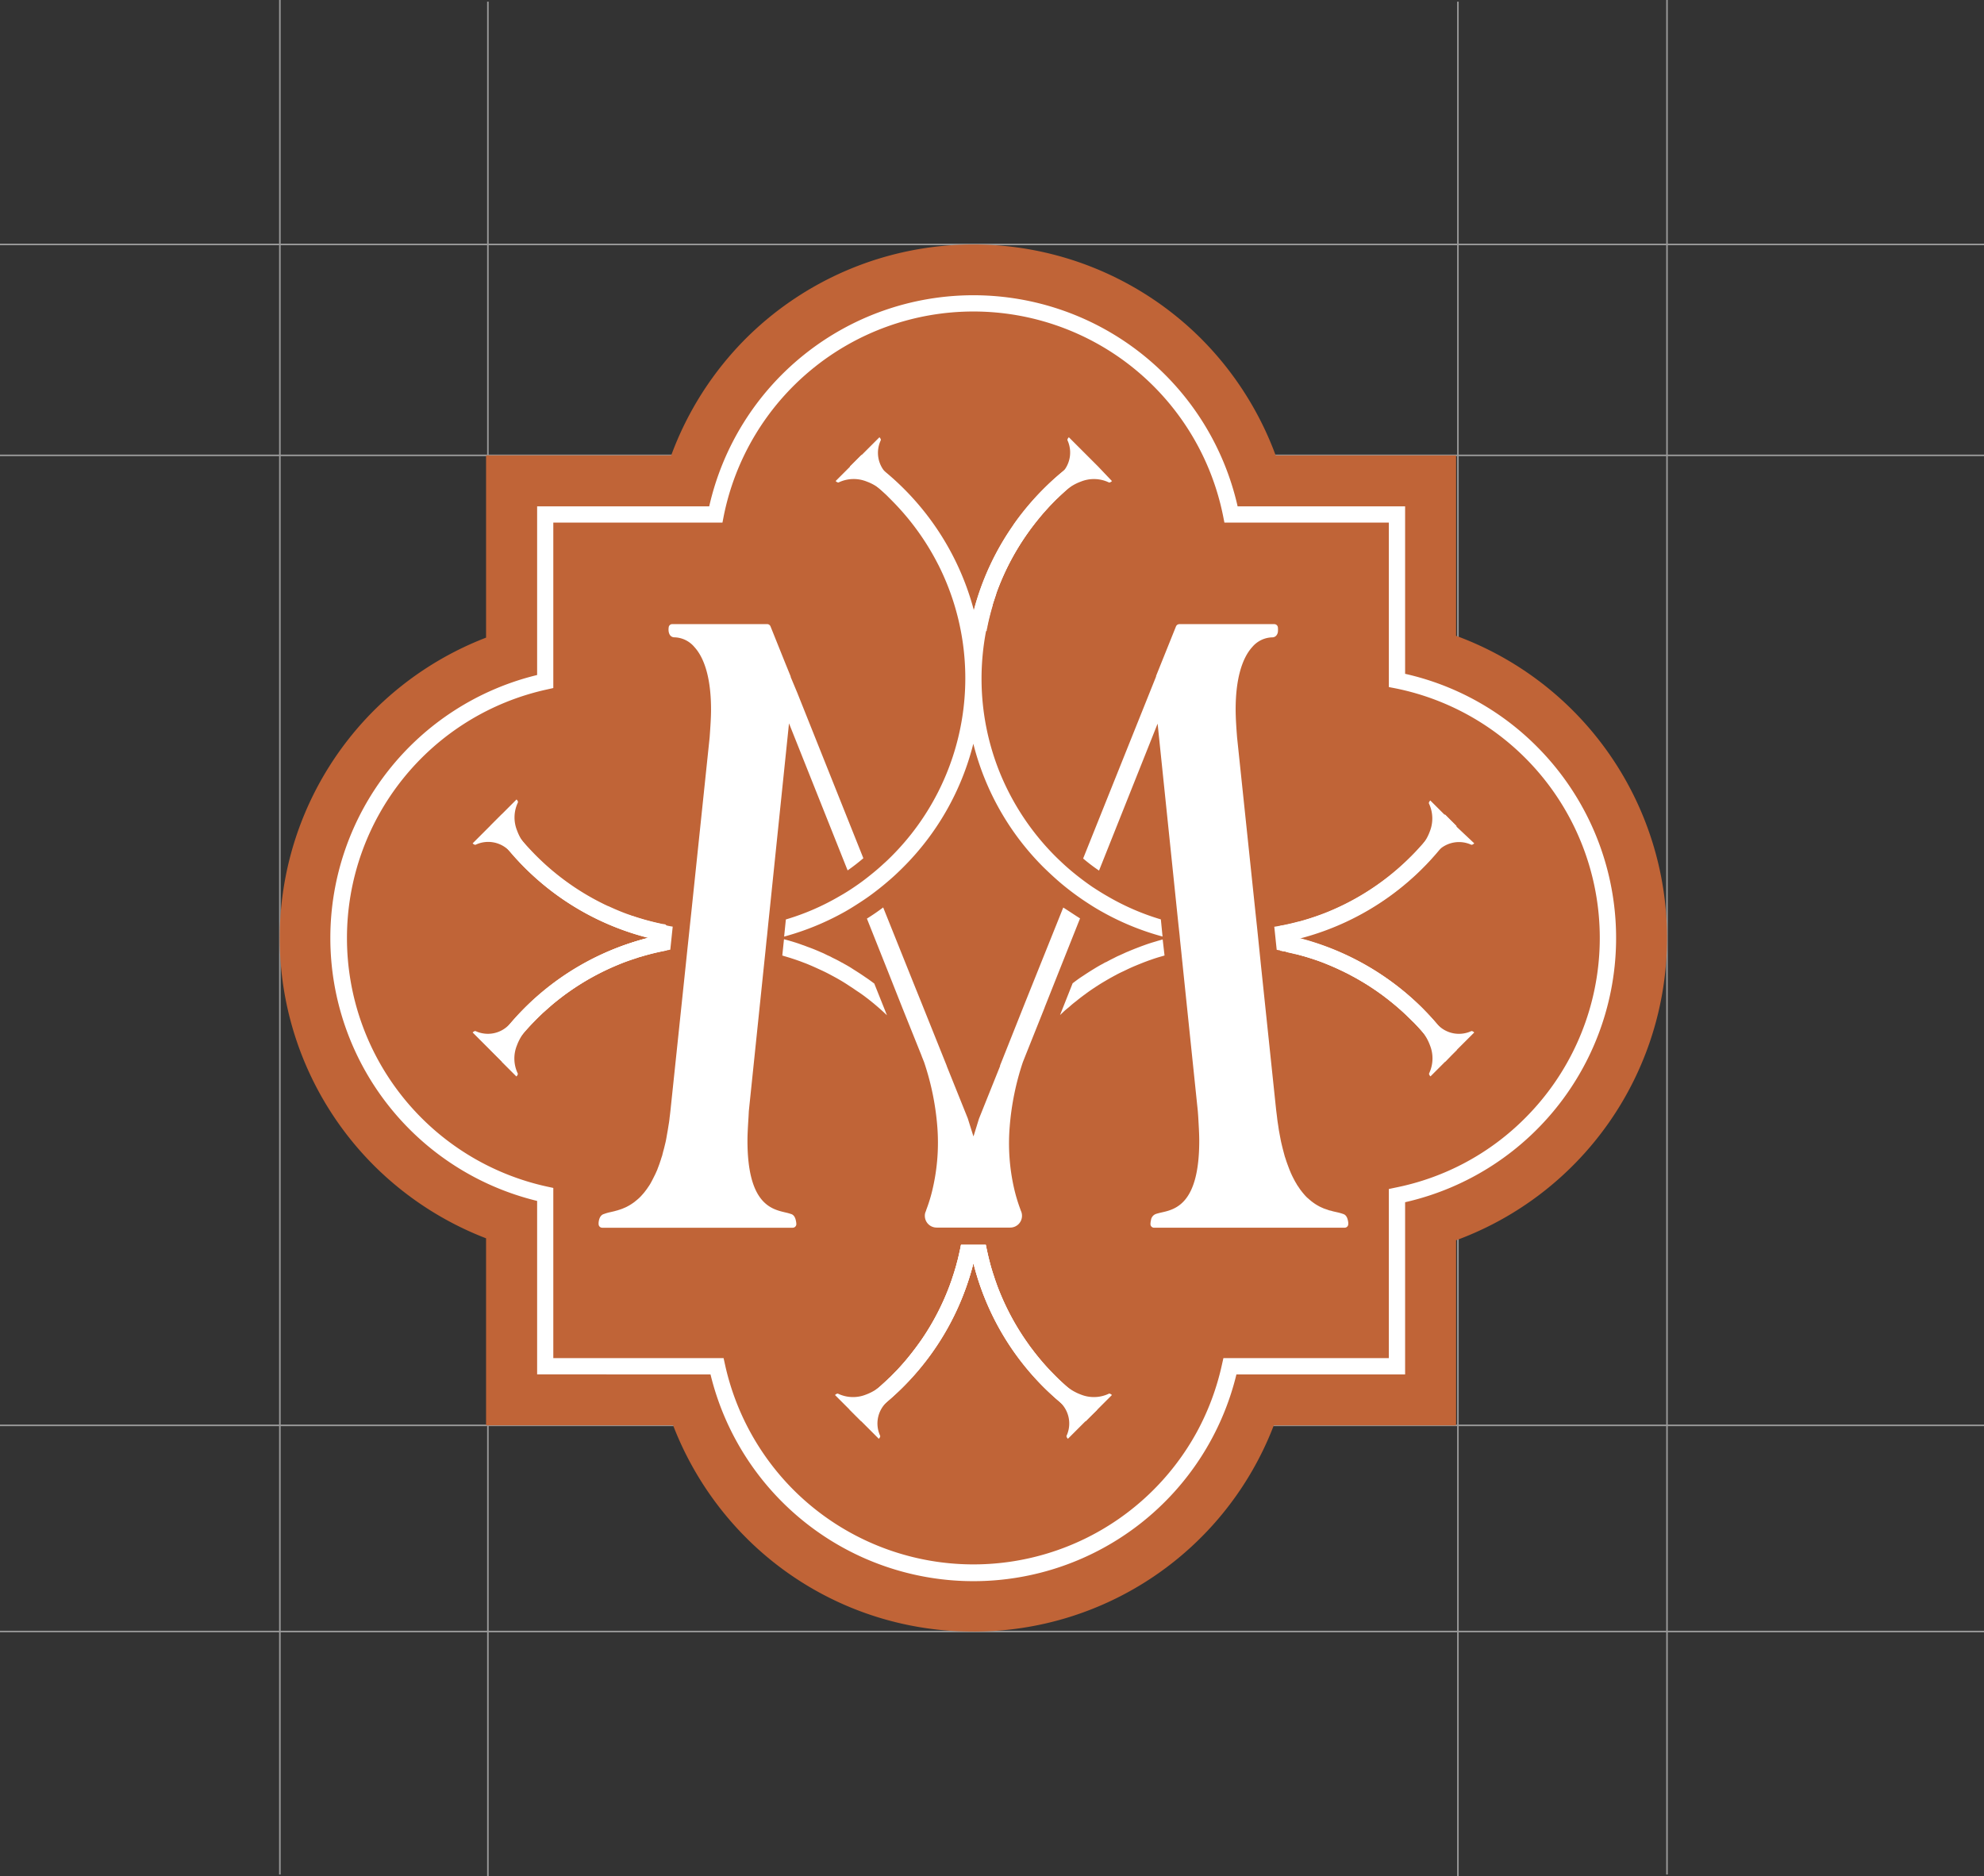 <?xml version="1.0" encoding="UTF-8"?> <svg xmlns="http://www.w3.org/2000/svg" id="Слой_1" data-name="Слой 1" viewBox="0 0 630.55 596.3"><rect x="0" y="0" width="630.55" height="596.3" fill="#333333" stroke="none"/> <defs> <style>.cls-1{fill:none;stroke:#999;stroke-miterlimit:10;stroke-width:0.5px;}.cls-2{fill:#c06437;}.cls-3{fill:#fff;}</style> </defs> <line class="cls-1" x1="630.55" y1="518.55" y2="518.54"></line> <line class="cls-1" x1="630.55" y1="77.69" y2="77.69"></line> <line class="cls-1" x1="630.55" y1="144.73" y2="144.73"></line> <line class="cls-1" x1="630.55" y1="453.02" y2="453.02"></line> <line class="cls-1" x1="529.8" x2="529.8" y2="595.77"></line> <line class="cls-1" x1="88.95" x2="88.95" y2="595.77"></line> <line class="cls-1" x1="463.35" y1="596.3" x2="463.35" y2="0.53"></line> <line class="cls-1" x1="155.06" y1="596.3" x2="155.06" y2="0.53"></line> <path class="cls-2" d="M708.67,929.09a101.65,101.65,0,0,1-72.37-29.93,103.05,103.05,0,0,1-23.08-35.6H553.77V804.11a102.78,102.78,0,0,1-35.6-23.1,102.29,102.29,0,0,1,0-144.7,102.8,102.8,0,0,1,35.6-23.11V555.27h58.84a102.91,102.91,0,0,1,23.68-37.1,102.44,102.44,0,0,1,144.73,0,103,103,0,0,1,23.7,37.11h57.34v57.34a102.34,102.34,0,0,1,0,192.12v58.83H804.12a102.08,102.08,0,0,1-95.45,65.53Z" transform="translate(-399.29 -410.54)"></path> <path class="cls-3" d="M887.69,647.77a85.49,85.49,0,0,0-41.83-23.07V571.48H792.63a86.09,86.09,0,0,0-167.94,0H570v53.6a86,86,0,0,0,0,167.15v55.13H625.1a86,86,0,0,0,167.15,0h53.61V792.64a86.11,86.11,0,0,0,41.83-144.87ZM884,765.9A80.25,80.25,0,0,1,842.76,788l-2.07.44v53.75H788.11l-.45,2a81.11,81.11,0,0,1-8,21.5,80.92,80.92,0,0,1-128.22,18.34,81,81,0,0,1-21.74-39.84l-.44-2H575.14V788.1l-2-.43a80.87,80.87,0,0,1,0-158l2-.45V576.64H628.9l.4-2.07a80.94,80.94,0,0,1,158.72,0l.41,2.07h52.26v52.27l2.07.4A80.93,80.93,0,0,1,884,765.9Z" transform="translate(-399.29 -410.54)"></path> <path class="cls-3" d="M613.09,705.05l-.22,2.07-.31,3-.24,2.26-1.15.21c-2.13.4-4.24.89-6.3,1.46l-.82.23-1.17.34-.12,0-.32.1-.43.15-1,.34c-.45.14-.89.29-1.33.45l-.07,0s0,0,0,0l-.36.11h0c-.24.09-.49.17-.72.27l-.31.12c-1.3.48-2.58,1-3.85,1.56-.38.17-.77.32-1.15.51l-.22.09c-1.56.73-3.07,1.47-4.59,2.29-.07,0-.14.07-.22.12l-1.22.67c-1.2.67-2.38,1.39-3.51,2.11-.58.36-1.15.75-1.73,1.13-.94.63-1.83,1.25-2.71,1.9-.17.12-.32.22-.46.34l-.48.36-.31.24c-.89.7-1.76,1.39-2.62,2.09h0c-.48.41-.93.82-1.39,1.23s-.91.79-1.37,1.22l-.46.39c-.74.72-1.49,1.41-2.21,2.13l-.91.94c-.84.87-1.66,1.73-2.45,2.64l0,0c-.8.91-1.59,1.83-2.35,2.79-.24.31-.51.62-.77,1s-.62.79-.94,1.22-.62.82-.91,1.25c-.12.17-.24.34-.38.51-.7,1-1.37,2-2,3h0l-3.7-3.7a82.75,82.75,0,0,1,5.9-7.9q1.92-2.26,4-4.4c.3-.31.61-.63.93-.94a85.22,85.22,0,0,1,35.17-21.21l.29-.09c1.29-.4,2.6-.76,3.92-1.09a84.42,84.42,0,0,1-39.43-22.4c-1.78-1.78-3.48-3.63-5.08-5.54a78.43,78.43,0,0,1-5.72-7.68l1.4-1.4.21-.2,2.07-2.07v0a80.89,80.89,0,0,0,10.74,13.26l0,0,.35.35.36.35a80,80,0,0,0,19.94,14.24l.44.22.43.22.7.33.62.29.07,0c1,.46,2,.91,3,1.33,1.22.51,2.46,1,3.72,1.43l1,.37.08,0,1.08.36h0a81.85,81.85,0,0,0,8.07,2.14C610.69,704.64,611.88,704.86,613.09,705.05Z" transform="translate(-399.29 -410.54)"></path> <path class="cls-3" d="M681.18,733.22a77.37,77.37,0,0,0-7.32-6.18c-.65-.48-1.3-.94-2-1.39s-1.32-.92-2-1.35-1.34-.89-2-1.3c-1.37-.86-2.76-1.65-4.18-2.4-1.13-.62-2.28-1.2-3.44-1.73s-2.33-1.08-3.53-1.58c-.62-.27-1.27-.53-1.92-.77s-1.3-.51-1.95-.72c-.81-.29-1.63-.56-2.45-.82l-2.16-.65-.31-.1.53-5.14s.12,0,.16,0a.18.18,0,0,1,.12.05c.51.12,1,.26,1.52.41l1.9.57a1.42,1.42,0,0,0,.29.1c.67.21,1.34.46,2,.7.51.16,1,.36,1.49.55,1.42.5,2.84,1.08,4.23,1.7.48.2,1,.41,1.42.65a4.65,4.65,0,0,1,.55.27c.48.21,1,.43,1.42.67s1.08.53,1.63.82a.68.68,0,0,1,.22.12l.29.14c.38.22.77.41,1.13.63a2.25,2.25,0,0,1,.53.28c.43.24.84.46,1.25.7l.38.22c.53.31,1.06.65,1.59,1,1.27.79,2.54,1.61,3.77,2.47,1,.65,1.9,1.33,2.81,2Z" transform="translate(-399.29 -410.54)"></path> <path class="cls-3" d="M769.4,714.23l-1.76.51c-1,.29-1.9.6-2.83.93-.29.1-.6.2-.89.32-1,.36-2,.77-3,1.17l-.53.22c-1.11.46-2.19.94-3.27,1.47s-2.19,1-3.25,1.61c-.28.14-.57.29-.84.45-.77.41-1.51.84-2.26,1.28l-1.1.65c-.91.55-1.83,1.15-2.74,1.75s-1.66,1.13-2.48,1.73a.69.69,0,0,0-.14.12c-.38.26-.77.55-1.15.84-.65.48-1.3,1-1.92,1.52a1.77,1.77,0,0,0-.22.16c-.53.41-1.06.84-1.59,1.32s-.81.68-1.2,1-1.06.94-1.56,1.44c0,0-.07,0-.12.1l-.36.33,4-10.09c0-.05.12-.07.16-.12,1-.77,2-1.51,3.1-2.21,0,0,0,0,0,0,1.11-.74,2.21-1.46,3.37-2.16,0,0,0,0,0,0,1-.62,2-1.22,3.08-1.77.26-.17.55-.32.81-.46,0,0,.07,0,.1,0,.79-.43,1.58-.86,2.4-1.25.51-.26,1-.53,1.56-.77s1-.45,1.45-.65,1-.48,1.56-.69c1.13-.48,2.26-.94,3.41-1.37.6-.24,1.22-.46,1.83-.68,1.22-.45,2.47-.84,3.72-1.2.5-.16,1-.31,1.49-.43a1.86,1.86,0,0,1,.38-.12,1.46,1.46,0,0,0,.2-.05Z" transform="translate(-399.29 -410.54)"></path> <path class="cls-3" d="M748,858.6l-3.68,3.68A87,87,0,0,1,731,851.44,84.41,84.41,0,0,1,708.67,812,85.58,85.58,0,0,1,673,862.23l-3.7-3.7c1.13-.72,2.23-1.49,3.34-2.28.53-.39,1.08-.77,1.61-1.18s1.05-.79,1.58-1.23c1.11-.89,2.21-1.8,3.27-2.74.87-.79,1.73-1.56,2.55-2.35a4.07,4.07,0,0,1,.36-.36l.05,0c.77-.77,1.56-1.59,2.33-2.38l.38-.41.19-.21c.82-.89,1.64-1.81,2.41-2.74.07-.1.17-.19.26-.31.75-.92,1.52-1.88,2.24-2.84.41-.51.77-1,1.13-1.51s.72-1,1.08-1.54a79.1,79.1,0,0,0,9.1-17.57c.24-.65.49-1.32.7-2,.31-.91.6-1.85.89-2.79s.48-1.61.67-2.42c.2-.63.34-1.25.48-1.9.08-.29.15-.58.2-.87.14-.6.28-1.2.4-1.82.05-.29.12-.58.17-.87h7.88c.17.92.37,1.81.56,2.69.29,1.28.6,2.53.93,3.78,0,.12.08.24.1.36.14.5.29,1,.46,1.54s.38,1.22.6,1.85.36,1.1.55,1.65a1,1,0,0,0,.07.17c.43,1.23.89,2.43,1.4,3.63v0a80.16,80.16,0,0,0,17.37,26A82.75,82.75,0,0,0,748,858.6Z" transform="translate(-399.29 -410.54)"></path> <path class="cls-3" d="M862.25,744.26l-1.39,1.39-.21.21L858.57,748l0,0,0,0a77.62,77.62,0,0,0-9-11.51l-.09-.09c-.53-.57-1.08-1.13-1.63-1.68-.92-.91-1.83-1.8-2.79-2.65-.79-.74-1.61-1.44-2.43-2.13-.33-.29-.69-.58-1-.85l-.29-.21c-.79-.67-1.63-1.3-2.47-1.92-.05,0-.12-.07-.17-.12-.87-.65-1.76-1.3-2.67-1.9s-1.85-1.23-2.79-1.8c0,0,0,0-.05,0-.31-.21-.64-.41-1-.6-.89-.53-1.78-1.06-2.69-1.54a.31.31,0,0,0-.17-.07,3.77,3.77,0,0,0-.48-.26,23.87,23.87,0,0,0-2.19-1.13c-.41-.22-.81-.41-1.25-.6-1-.48-2-.94-3-1.37-.79-.34-1.59-.65-2.38-1-.33-.14-.67-.27-1-.39h0l-.78-.28h0l-1.09-.37-.47-.17h0l-.61-.2-.06,0c-.73-.24-1.46-.47-2.2-.68,0,0,0,0-.05,0-.34-.07-.68-.17-1-.26l-1.06-.29-.11,0h0a4,4,0,0,0-.59-.16h-.1l-.06,0-.27-.07h0q-.93-.24-1.86-.42L808,713h0c-.6-.14-1.21-.26-1.82-.37-.37-.08-.75-.14-1.13-.21l-.24-2.26-.31-3v0l-.22-2.07c.64-.1,1.27-.21,1.9-.33,2-.37,3.92-.82,5.84-1.33l.12,0c1.22-.33,2.43-.69,3.63-1.07l1.56-.52.81-.29,1.9-.7.38-.15.3-.12.41-.16.32-.13.4-.17A80.06,80.06,0,0,0,849.2,681.2l0,0a80.22,80.22,0,0,0,9.31-11.84l0,0h0l2.08,2.09.21.2,1.21,1.22.17.17a82.81,82.81,0,0,1-6,8c-1,1.19-2,2.36-3.12,3.49-.12.14-.25.27-.38.41a85.08,85.08,0,0,1-40.27,23.64l-.49.12h0l.49.12.07,0h0a85.33,85.33,0,0,1,40.23,23.66l.08.09a3.45,3.45,0,0,1,.26.28c1.08,1.14,2.12,2.3,3.14,3.5h0A87.23,87.23,0,0,1,862.25,744.26Z" transform="translate(-399.29 -410.54)"></path> <path class="cls-3" d="M768.77,708.2a83.94,83.94,0,0,1-19.46-8c-1.61-.89-3.17-1.88-4.71-2.89-1.76-1.15-3.49-2.38-5.14-3.65s-3-2.38-4.43-3.65-2.66-2.43-4-3.73a84.58,84.58,0,0,1-22.4-39.36,84.56,84.56,0,0,1-22.39,39.36c-1.3,1.3-2.62,2.55-4,3.75s-2.91,2.48-4.42,3.63c-1.66,1.3-3.39,2.52-5.14,3.65-1.54,1-3.1,2-4.71,2.91a85,85,0,0,1-19.47,8l.55-5.45a76.89,76.89,0,0,0,17-7.36q2.42-1.36,4.71-2.93c1.76-1.18,3.44-2.42,5.1-3.77q2.24-1.77,4.37-3.75c.82-.72,1.61-1.49,2.4-2.28a80,80,0,0,0,14.92-92.54l-.13-.24a80.64,80.64,0,0,0-14.81-20.4L681.12,568l-.06-.06a77.79,77.79,0,0,0-11.66-9.13l0,0,0,0,2.08-2.08.21-.21,1.39-1.39a88.87,88.87,0,0,1,7.94,6h0q2,1.66,3.87,3.47l0,.05h0a85.25,85.25,0,0,1,23.51,39.78l.12.48c0,.17.09.33.13.49a.83.83,0,0,1,0-.15c0-.24.12-.48.18-.72s.07-.25.1-.38l0-.16.2-.71.19-.7.24-.82a84.41,84.41,0,0,1,11-23.2l.4-.59.39-.56,0-.07.3-.42c.09-.13.19-.26.28-.4l.06-.08a85.91,85.91,0,0,1,8.93-10.49c1.78-1.79,3.63-3.49,5.57-5.11a85.4,85.4,0,0,1,7.65-5.71l1.41,1.41.21.21,2.08,2.08h0l0,0A80.69,80.69,0,0,0,717.3,595.5c-.06.15-.13.3-.19.46l-.18.45-.18.45c-.31.78-.6,1.57-.89,2.36h0v0l-.06.17,0,.08c-.26.74-.51,1.49-.75,2.23l-.3,1-.06.18c-.15.49-.29,1-.44,1.49v0s0,.05,0,.07v0l-.06.18c-.59,2.13-1.09,4.3-1.51,6.49A80.52,80.52,0,0,0,711.24,626v.26a79.61,79.61,0,0,0,6.06,30.45,80.55,80.55,0,0,0,17.37,25.95c.77.77,1.59,1.54,2.38,2.28,1.42,1.32,2.89,2.57,4.37,3.75,1.66,1.32,3.37,2.59,5.1,3.77,1.54,1,3.1,2,4.71,2.91a77.16,77.16,0,0,0,17,7.38Z" transform="translate(-399.29 -410.54)"></path> <path class="cls-3" d="M637.19,765.46c-.17,2.79-.34,5.39-.34,7.62,0,20,7.55,21.75,12,22.8a17.52,17.52,0,0,1,1.85.51c.48.12,1.22.6,1.51,2a6,6,0,0,1,.17,1.23,1.15,1.15,0,0,1-1.15,1.13H590.69a1.15,1.15,0,0,1-1.15-1.13,4.7,4.7,0,0,1,0-.53c.07-.65.31-2.33,1.71-2.71a14,14,0,0,1,2-.58l1.25-.29.6-.17a2.85,2.85,0,0,1,.38-.09l.22-.08.67-.21.48-.17a4.59,4.59,0,0,0,.7-.29l.48-.19a3.49,3.49,0,0,1,.51-.24,2.61,2.61,0,0,1,.43-.24,14.93,14.93,0,0,0,1.32-.82l.55-.38,1-.82.55-.48.29-.29s.29-.29.31-.31l.67-.75a12.87,12.87,0,0,0,.84-1.05,10.74,10.74,0,0,0,.75-1.06,11.24,11.24,0,0,0,.82-1.27c.62-1.11,1-1.93,1.44-2.79l.65-1.44.29-.8a4.83,4.83,0,0,0,.19-.5c.24-.6.36-1,.48-1.37l.21-.6a5.72,5.72,0,0,1,.22-.7c0-.07.12-.36.15-.43l.38-1.52c.31-1.05.48-1.85.67-2.61s.34-1.64.48-2.48l.29-1.63.27-1.69c.14-.79.24-1.48.31-2.25.14-1.09.26-2.07.36-3.1l4.78-45.49.58-5.58.09-.81.46-4.35.07-.7.58-5.43,5.81-55.46c.24-3.39.44-6.22.44-8.84,0-9.21-1.83-16.08-5.31-19.87a8.6,8.6,0,0,0-6.35-3.06,1.7,1.7,0,0,1-1.49-.88,3.1,3.1,0,0,1-.31-.92,4.5,4.5,0,0,1,0-1.34,1.14,1.14,0,0,1,1.12-1.06h30.19a1.15,1.15,0,0,1,1.05.72l4.69,11.68,1.63,4a.94.94,0,0,1,.1.43l2.09,5,21,52.58a63.35,63.35,0,0,1-5,3.87l-18.63-46.74-6,58-.6,5.74-.36,3.61-.19,1.7-.34,3.39-.57,5.46-4.71,45.36Z" transform="translate(-399.29 -410.54)"></path> <path class="cls-3" d="M742.55,702.43l-6.89,17.31-4.37,11v0l0,.05-6.08,15.21-.84,2.12a85.68,85.68,0,0,0-4.18,20.52A64.51,64.51,0,0,0,721.53,788a52.47,52.47,0,0,0,2.09,7c0,.08.17.46.17.46a3.59,3.59,0,0,1,.31,1.51,3.74,3.74,0,0,1-3.77,3.73H697a3.74,3.74,0,0,1-3.78-3.73,3.15,3.15,0,0,1,.32-1.46s.16-.48.16-.51a49.46,49.46,0,0,0,2.09-7,64.79,64.79,0,0,0,1.4-19.29,84.75,84.75,0,0,0-4.21-20.6l-.77-1.92,0-.05L686.13,731l0,0-4.47-11.29-6.85-17.21c1.76-1.1,3.49-2.28,5.17-3.55l9.71,24.22,2.42,6,8.1,20.19,0,.07L706.87,766l1.61,5.14v0l.19.58.17-.5v0l1.59-5.14,6.7-16.7,0-.1,0,0,0-.1,0,0,0,0,7.85-19.73,12.23-30.47C739.05,700.13,740.78,701.33,742.55,702.43Z" transform="translate(-399.29 -410.54)"></path> <path class="cls-3" d="M827.79,799.08v.53a1.14,1.14,0,0,1-1.16,1.13H766.08a1.13,1.13,0,0,1-1.15-1.13,5.3,5.3,0,0,1,.16-1.25,2.39,2.39,0,0,1,1.61-2c.41-.14,1-.29,1.73-.46,4.52-1,12-2.83,12-22.8,0-2.26-.17-4.93-.33-7.76l-.12-1.63-4.71-45.32-.56-5.46-.36-3.39-.16-1.73-.39-3.58-.6-5.76-6-57.94-18.62,46.71a58.47,58.47,0,0,1-5.05-3.84l23.19-57.86a.43.43,0,0,1,0-.19l6.32-15.72a1.18,1.18,0,0,1,1.08-.72h30.16a1.15,1.15,0,0,1,1.15,1.06,7.15,7.15,0,0,1,0,1.37,2.19,2.19,0,0,1-.31.91,1.67,1.67,0,0,1-1.46.86,8.6,8.6,0,0,0-6.37,3.06C793.86,619.94,792,626.81,792,636c0,2.62.19,5.45.45,8.86l5.82,55.42.58,5.43.07.69.45,4.38.08.79.57,5.57,4.78,45.52c.1,1,.25,2,.36,3s.2,1.58.32,2.33l.26,1.77.29,1.57c.17.86.31,1.7.5,2.5s.37,1.56.56,2.28l.55,2.06c.19.49.26.77.34,1l.16.51c.15.38.27.77.41,1.13s.2.55.27.72l.29.77c.19.45.36.84.52,1.25a2.11,2.11,0,0,1,.2.43c.33.67.74,1.49,1.17,2.26,0,0,.22.36.24.38a7.43,7.43,0,0,0,.7,1.11c.31.48.55.84.79,1.15s.56.72.85,1.06l.5.58.5.52.32.29c.19.15.38.32.53.46l.72.6.65.48a15.43,15.43,0,0,0,1.41.89c.27.14.41.24.58.31,0,0,1.2.56,1.35.6l1.2.41a3.35,3.35,0,0,0,.72.22c.12,0,.67.17.77.21l1.17.27a15.8,15.8,0,0,1,2.17.6C827.47,796.75,827.69,798.43,827.79,799.08Z" transform="translate(-399.29 -410.54)"></path> <path class="cls-3" d="M748,858.6l4.68-4.68s-.62-.61-1-.41a11.09,11.09,0,0,1-8.9.25,16,16,0,0,1-5.18-3.16c-1-.9-2-1.81-2.94-2.76a80.35,80.35,0,0,1-17.38-26v0c-.5-1.2-1-2.4-1.39-3.63a1,1,0,0,1-.07-.17c-.19-.55-.39-1.1-.55-1.65s-.44-1.23-.61-1.85-.31-1-.45-1.54c0-.12-.07-.24-.1-.36-.33-1.25-.65-2.5-.94-3.78-.19-.88-.38-1.77-.55-2.69h-7.88c-.05.29-.12.58-.17.87-.12.62-.26,1.22-.41,1.82,0,.29-.12.58-.19.87-.14.65-.29,1.27-.48,1.9-.19.81-.43,1.63-.67,2.42s-.58,1.88-.89,2.79c-.22.65-.46,1.32-.7,2a79.1,79.1,0,0,1-9.1,17.57L691,837.94c-.36.5-.72,1-1.13,1.51-.72,1-1.49,1.92-2.23,2.84-.1.12-.19.21-.26.31-.77.93-1.59,1.85-2.41,2.74l-.19.21-.38.41-2.33,2.38-.05,0a4.07,4.07,0,0,0-.36.36c-.82.79-1.69,1.56-2.55,2.35-1.06.94-2.16,1.85-3.27,2.74-.53.44-1.06.82-1.58,1.23s-1.09.79-1.61,1.18c-1.11.79-2.22,1.56-3.34,2.28l3.7,3.7A85.62,85.62,0,0,0,708.66,812,84.41,84.41,0,0,0,731,851.44c1.58,1.57,3.22,3.07,4.9,4.5a9.31,9.31,0,0,1,2.38,10.89v0c-.2.38.41,1,.41,1l7-7,.21-.2L748,858.6Z" transform="translate(-399.29 -410.54)"></path> <path class="cls-3" d="M669.35,858.6l-4.68-4.68s.62-.61,1-.41a11.06,11.06,0,0,0,8.89.25,16.2,16.2,0,0,0,5.19-3.16c1-.9,2-1.81,2.94-2.76a80.48,80.48,0,0,0,17.37-26v0c.5-1.2,1-2.4,1.39-3.63a.54.54,0,0,0,.07-.17c.2-.55.39-1.1.56-1.65s.43-1.23.6-1.85.31-1,.45-1.54c0-.12.08-.24.1-.36.34-1.25.65-2.5.94-3.78.19-.88.38-1.77.55-2.69h7.88c0,.29.12.58.17.87.12.62.26,1.22.41,1.82.05.29.12.58.19.87.15.65.29,1.27.48,1.9.19.81.43,1.63.67,2.42s.58,1.88.89,2.79c.22.65.46,1.32.7,2a79.13,79.13,0,0,0,9.11,17.57c.36.53.72,1,1.08,1.54s.72,1,1.13,1.51c.72,1,1.49,1.92,2.23,2.84.1.12.2.21.27.31.77.93,1.58,1.85,2.4,2.74l.19.21.39.41c.77.79,1.56,1.61,2.33,2.38l0,0a4.07,4.07,0,0,1,.36.36c.81.79,1.68,1.56,2.54,2.35,1.06.94,2.17,1.85,3.27,2.74.53.44,1.06.82,1.59,1.23s1.08.79,1.61,1.18c1.1.79,2.21,1.56,3.34,2.28l-3.7,3.7A85.63,85.63,0,0,1,708.66,812a84.41,84.41,0,0,1-22.37,39.41q-2.37,2.35-4.89,4.5A9.3,9.3,0,0,0,679,866.83v0c.21.38-.41,1-.41,1l-7-7-.21-.2-2.08-2.09Z" transform="translate(-399.29 -410.54)"></path> <path class="cls-3" d="M752.69,563.44s-.62.62-1,.42a11.06,11.06,0,0,0-8.89-.25,15.14,15.14,0,0,0-4.34,2.45c-.29.23-.57.47-.85.71l-1.3,1.19c-.55.51-1.1,1-1.64,1.57a80.55,80.55,0,0,0-17.37,26v0c-.06.14-.12.3-.19.45l-.18.45-.18.45-.24.62q-.32.82-.6,1.65l0,.09h0a.14.14,0,0,0,0,.07s0,.09-.05.13l0,.08-.12.36c-.13.37-.25.73-.36,1.09s-.18.53-.27.78-.21.65-.3,1l0,.09,0,.09c-.15.48-.29,1-.43,1.45a.06.06,0,0,1,0,0v0s0,.05,0,.07v0l-.06.18v0c-.34,1.25-.65,2.5-.94,3.77-.09.45-.19.89-.28,1.34,0,.11,0,.22-.07.33s-.11.51-.15.77v0c0,.07,0,.14,0,.21h-7.88l-.06-.31v0c0-.17-.07-.35-.1-.52h0c0-.17-.07-.33-.1-.49s0-.06,0-.09c-.09-.42-.19-.84-.29-1.25s-.12-.58-.19-.86c-.15-.65-.29-1.28-.48-1.9-.19-.82-.44-1.64-.68-2.43s-.57-1.87-.88-2.79c-.22-.65-.46-1.32-.7-2a80.62,80.62,0,0,0-3.66-8.41l-.13-.24a79.08,79.08,0,0,0-5.32-8.91c-.36-.53-.72-1-1.08-1.54s-.72-1-1.13-1.51c-.72-1-1.49-1.93-2.23-2.84l-.27-.31c-.77-.94-1.58-1.85-2.4-2.74-.07-.07-.12-.15-.19-.22s-.27-.29-.39-.41c-.77-.79-1.56-1.61-2.33-2.38l0,0c-.12-.12-.24-.22-.36-.36-.81-.8-1.68-1.57-2.54-2.36l-.24-.2c-1-.87-2-1.71-3-2.54-.53-.43-1.06-.81-1.59-1.22s-1.08-.8-1.61-1.18c-1.1-.79-2.21-1.56-3.34-2.28l0,0,3.66-3.66a85.55,85.55,0,0,1,35.51,49.7c0,.17.09.33.13.49h0l.12-.49c.07-.25.13-.5.2-.76l0-.16.2-.71.19-.7a83.78,83.78,0,0,1,11.23-24l.4-.59.39-.56,0-.07.3-.42c.09-.13.19-.26.28-.4l.06-.08a85.25,85.25,0,0,1,8.91-10.44c1.58-1.58,3.21-3.07,4.89-4.5a8.79,8.79,0,0,0,.7-.66,9.34,9.34,0,0,0,1.69-10.24l0,0c-.2-.38.42-1,.42-1l5.56,5.56,1.41,1.41.21.21,2.08,2.08h0Z" transform="translate(-399.29 -410.54)"></path> <path class="cls-3" d="M748,558.84c-1.13.72-2.23,1.49-3.34,2.28-.53.38-1.08.77-1.61,1.18s-1.05.79-1.58,1.22c-1,.83-2,1.67-3,2.54h0l-.22.2c-.86.79-1.73,1.56-2.55,2.36-.12.14-.24.24-.36.36l-.05,0c-.77.77-1.56,1.59-2.33,2.38-.12.12-.24.27-.38.41s-.12.15-.19.22c-.82.89-1.64,1.8-2.41,2.74l-.26.31c-.74.91-1.51,1.87-2.24,2.84-.4.5-.76,1-1.12,1.51s-.73,1-1.09,1.54a78.81,78.81,0,0,0-9.1,17.56c-.24.65-.48,1.32-.7,2-.31.92-.6,1.85-.89,2.79s-.48,1.61-.67,2.43c-.19.62-.34,1.25-.48,1.9a8.23,8.23,0,0,0-.19.86c-.11.44-.22.89-.31,1.34,0,.11,0,.22-.07.33l0,.16-.12.61v0c0,.07,0,.14,0,.21h-7.88l-.06-.29a.11.11,0,0,0,0,0c0-.17-.06-.34-.1-.51l0-.17c0-.11,0-.22-.07-.33l0-.12c-.08-.41-.17-.81-.26-1.22-.28-1.27-.6-2.52-.93-3.77,0-.12-.08-.24-.1-.36-.14-.51-.29-1-.46-1.54s-.38-1.23-.6-1.85-.36-1.11-.55-1.66a1.47,1.47,0,0,0-.07-.17c-.43-1.22-.89-2.42-1.39-3.62v0a80.42,80.42,0,0,0-17.38-26c-.53-.53-1.06-1-1.6-1.54l-.06-.06-1.28-1.16c-.27-.24-.56-.48-.85-.71h0a15.43,15.43,0,0,0-4.33-2.44,11.09,11.09,0,0,0-8.9.25c-.37.2-1-.42-1-.42l4.66-4.66,0,0,2.08-2.08.21-.21,1.39-1.39,5.58-5.58s.61.62.41,1v0A9.31,9.31,0,0,0,681,561h0l.42.38q1.76,1.5,3.45,3.09l0,.05h0c.46.44.93.89,1.39,1.35a84.32,84.32,0,0,1,22.24,38.91c0,.17.09.33.13.49a.83.83,0,0,1,0-.15c0-.11,0-.22.08-.34a85.64,85.64,0,0,1,35.51-49.7Z" transform="translate(-399.29 -410.54)"></path> <path class="cls-3" d="M558.73,748l4.68,4.68s.62-.62.41-1a11.08,11.08,0,0,1-.24-8.89,15.85,15.85,0,0,1,3.16-5.19q1.34-1.5,2.76-2.94a80.55,80.55,0,0,1,26-17.37h0c1.2-.5,2.41-1,3.63-1.39l.17-.07c.55-.2,1.1-.39,1.66-.56s1.22-.43,1.85-.6,1-.31,1.54-.45c.12,0,.23-.08.36-.1,1.25-.34,2.49-.65,3.77-.94.89-.19,1.78-.38,2.69-.55v-7.88l-.87-.17c-.62-.12-1.22-.26-1.82-.41-.29,0-.58-.12-.87-.19-.65-.15-1.27-.29-1.9-.48-.81-.19-1.63-.43-2.42-.67s-1.88-.58-2.79-.89c-.65-.22-1.32-.46-2-.7a79.13,79.13,0,0,1-17.57-9.11L579.4,691c-.51-.36-1-.72-1.52-1.13-1-.72-1.92-1.49-2.83-2.23l-.31-.27c-.94-.77-1.86-1.58-2.74-2.4l-.22-.19c-.14-.15-.29-.27-.41-.39-.79-.77-1.61-1.56-2.38-2.33l0-.05a4.07,4.07,0,0,0-.36-.36c-.79-.81-1.56-1.68-2.35-2.54-.94-1.06-1.85-2.17-2.74-3.27-.43-.53-.82-1.06-1.23-1.59s-.79-1.08-1.17-1.61c-.8-1.1-1.57-2.21-2.29-3.34l-3.7,3.7a85.67,85.67,0,0,0,50.2,35.64A84.46,84.46,0,0,0,565.89,731q-2.35,2.37-4.49,4.89a9.31,9.31,0,0,1-10.9,2.39h0c-.37-.21-1,.41-1,.41l7,7,.21.21,2.08,2.08Z" transform="translate(-399.29 -410.54)"></path> <path class="cls-3" d="M611.14,704.72v7.88l-.27,0-.59.12h0l-.23,0-.26.06h0l-1.31.31c-.29,0-.58.12-.87.19-.65.14-1.27.29-1.9.48-.81.19-1.63.43-2.42.67s-1.88.58-2.79.89c-.65.22-1.32.46-2,.7a78.81,78.81,0,0,0-17.56,9.1c-.53.36-1,.73-1.54,1.09s-1,.72-1.52,1.13c-1,.72-1.92,1.49-2.83,2.23l-.31.26c-.94.77-1.86,1.59-2.74,2.41l-.22.19c-.14.14-.29.26-.41.38L569,735.23l0,0a4.07,4.07,0,0,1-.36.36c-.79.82-1.56,1.69-2.35,2.55l-.21.23c-.86,1-1.71,2-2.53,3-.43.53-.82,1.06-1.23,1.58s-.79,1.09-1.17,1.61c-.8,1.11-1.57,2.21-2.29,3.34l0,0-3.68-3.68a85.61,85.61,0,0,1,50.2-35.63,84.46,84.46,0,0,1-39.41-22.37c-1.57-1.58-3.07-3.22-4.49-4.9-.21-.23-.42-.46-.64-.67A9.34,9.34,0,0,0,550.5,679l0,0c-.37.2-1-.41-1-.41l7-7,.21-.21,2.07-2.07h0l4.68-4.68s.62.62.41,1a11.1,11.1,0,0,0-.24,8.9,15.05,15.05,0,0,0,2.44,4.33c.23.29.47.58.72.85.88,1,1.79,2,2.73,2.91l0,0,.35.35.36.35a80.43,80.43,0,0,0,19.94,14.25l.44.21.43.22.7.34.62.29.07,0c1,.47,2,.91,3,1.34h0c1.2.5,2.41,1,3.63,1.39l.08,0,.09,0,1,.33.08,0,.62.19.46.17h0c.46.16.91.31,1.38.43s1,.32,1.54.46l.36.1c1.25.33,2.49.65,3.77.94l1.31.27h0l.26,0,.24,0,.52.1h0Z" transform="translate(-399.29 -410.54)"></path> <path class="cls-3" d="M867.83,738.69l-5.58,5.57-1.39,1.39-.21.21L858.57,748l0,0-4.65,4.65s-.62-.61-.41-1a11.15,11.15,0,0,0,.24-8.9,15.17,15.17,0,0,0-2.46-4.34h0c-.22-.28-.46-.56-.7-.83l-1-1.12-.09-.09c-.54-.58-1.09-1.16-1.66-1.73a80.39,80.39,0,0,0-25.95-17.37h0c-.94-.4-1.88-.76-2.83-1.11h0l-.76-.28h0l-.15-.06-1.41-.48h0l-.21-.06-.4-.14-.06,0c-.46-.16-.92-.32-1.39-.44s-1-.31-1.54-.46l-.36-.09-1.14-.3h0l-.59-.16h0c-.67-.17-1.35-.33-2-.48L808,713h0l-.47-.1-.33-.07-.73-.14h0l-.28,0v-7.89a1.65,1.65,0,0,0,.32-.06h0l.52-.1h0l.25,0,.24-.05.1,0,1.24-.29c.29,0,.58-.12.87-.19.64-.15,1.27-.29,1.89-.49.82-.19,1.64-.43,2.43-.67.94-.29,1.88-.58,2.79-.89.65-.21,1.32-.45,2-.69a79.26,79.26,0,0,0,17.56-9.11c.53-.36,1-.72,1.54-1.08s1-.72,1.52-1.13c1-.72,1.92-1.49,2.83-2.24.12-.09.22-.19.31-.26.94-.77,1.85-1.59,2.74-2.4.08-.08.15-.12.22-.2s.29-.26.41-.38c.79-.77,1.61-1.56,2.38-2.33l.05,0a4.07,4.07,0,0,1,.36-.36c.79-.82,1.56-1.68,2.35-2.55l.19-.21h0c.87-1,1.72-2,2.55-3,.43-.52.82-1.05,1.23-1.58s.79-1.08,1.17-1.61c.8-1.11,1.56-2.21,2.28-3.34l3.71,3.7a85.6,85.6,0,0,1-49.71,35.51l-.49.12h0l.34.08.15,0h0l.07,0h0A84.35,84.35,0,0,1,851.41,731c.47.47.93,1,1.39,1.43l.08.09a3.45,3.45,0,0,1,.26.28q1.43,1.52,2.76,3.09c.12.14.25.28.38.41h0a9.34,9.34,0,0,0,10.52,2l0,0C867.21,738.07,867.83,738.69,867.83,738.69Z" transform="translate(-399.29 -410.54)"></path> <path class="cls-3" d="M867.83,678.58s-.62.62-1,.42l0,0a9.35,9.35,0,0,0-10.54,2l-.36.4q-1.33,1.57-2.76,3.09c-.12.14-.25.27-.38.41-.44.47-.89.93-1.35,1.39a84.37,84.37,0,0,1-38.92,22.25l-.49.12h0l.34.08.15,0a85.6,85.6,0,0,1,49.71,35.51l-3.71,3.7c-.72-1.13-1.48-2.23-2.28-3.34-.38-.53-.77-1.08-1.17-1.61s-.8-1.06-1.23-1.59c-.83-1-1.68-2-2.55-3l-.19-.21c-.79-.87-1.56-1.73-2.35-2.55a4.07,4.07,0,0,1-.36-.36l-.05,0c-.77-.77-1.59-1.56-2.38-2.33-.12-.12-.27-.24-.41-.38s-.14-.12-.22-.2c-.89-.81-1.8-1.63-2.74-2.4-.09-.07-.19-.17-.31-.26-.91-.75-1.87-1.52-2.83-2.24-.51-.41-1-.77-1.52-1.13s-1-.72-1.54-1.08a79.26,79.26,0,0,0-17.56-9.11c-.65-.24-1.32-.48-2-.69-.91-.32-1.85-.6-2.79-.89-.79-.24-1.61-.48-2.43-.68l-.82-.22-.33-.09h0l-.7-.16c-.29-.07-.58-.14-.87-.19l-1.34-.31-.33-.07-.16,0-.58-.11-.28,0v-7.89l.32-.06h0l.52-.1h0l.49-.1.1,0,1.24-.27c1.06-.24,2.11-.5,3.15-.77l.12,0,.5-.14.36-.09c.51-.15,1-.29,1.54-.46s.82-.24,1.23-.38l.62-.22c.32-.09.63-.2.94-.3l.72-.25.09,0,.08,0,1.82-.67.38-.15.3-.12.41-.16.32-.13.4-.17h0a80.39,80.39,0,0,0,25.95-17.37c.48-.48.94-1,1.4-1.46l0,0c.45-.48.89-1,1.33-1.46.24-.27.48-.55.7-.84a15.3,15.3,0,0,0,2.46-4.34,11.15,11.15,0,0,0-.24-8.9c-.21-.38.41-1,.41-1l4.68,4.67,2.08,2.09.21.2,1.21,1.22Z" transform="translate(-399.29 -410.54)"></path> </svg> 